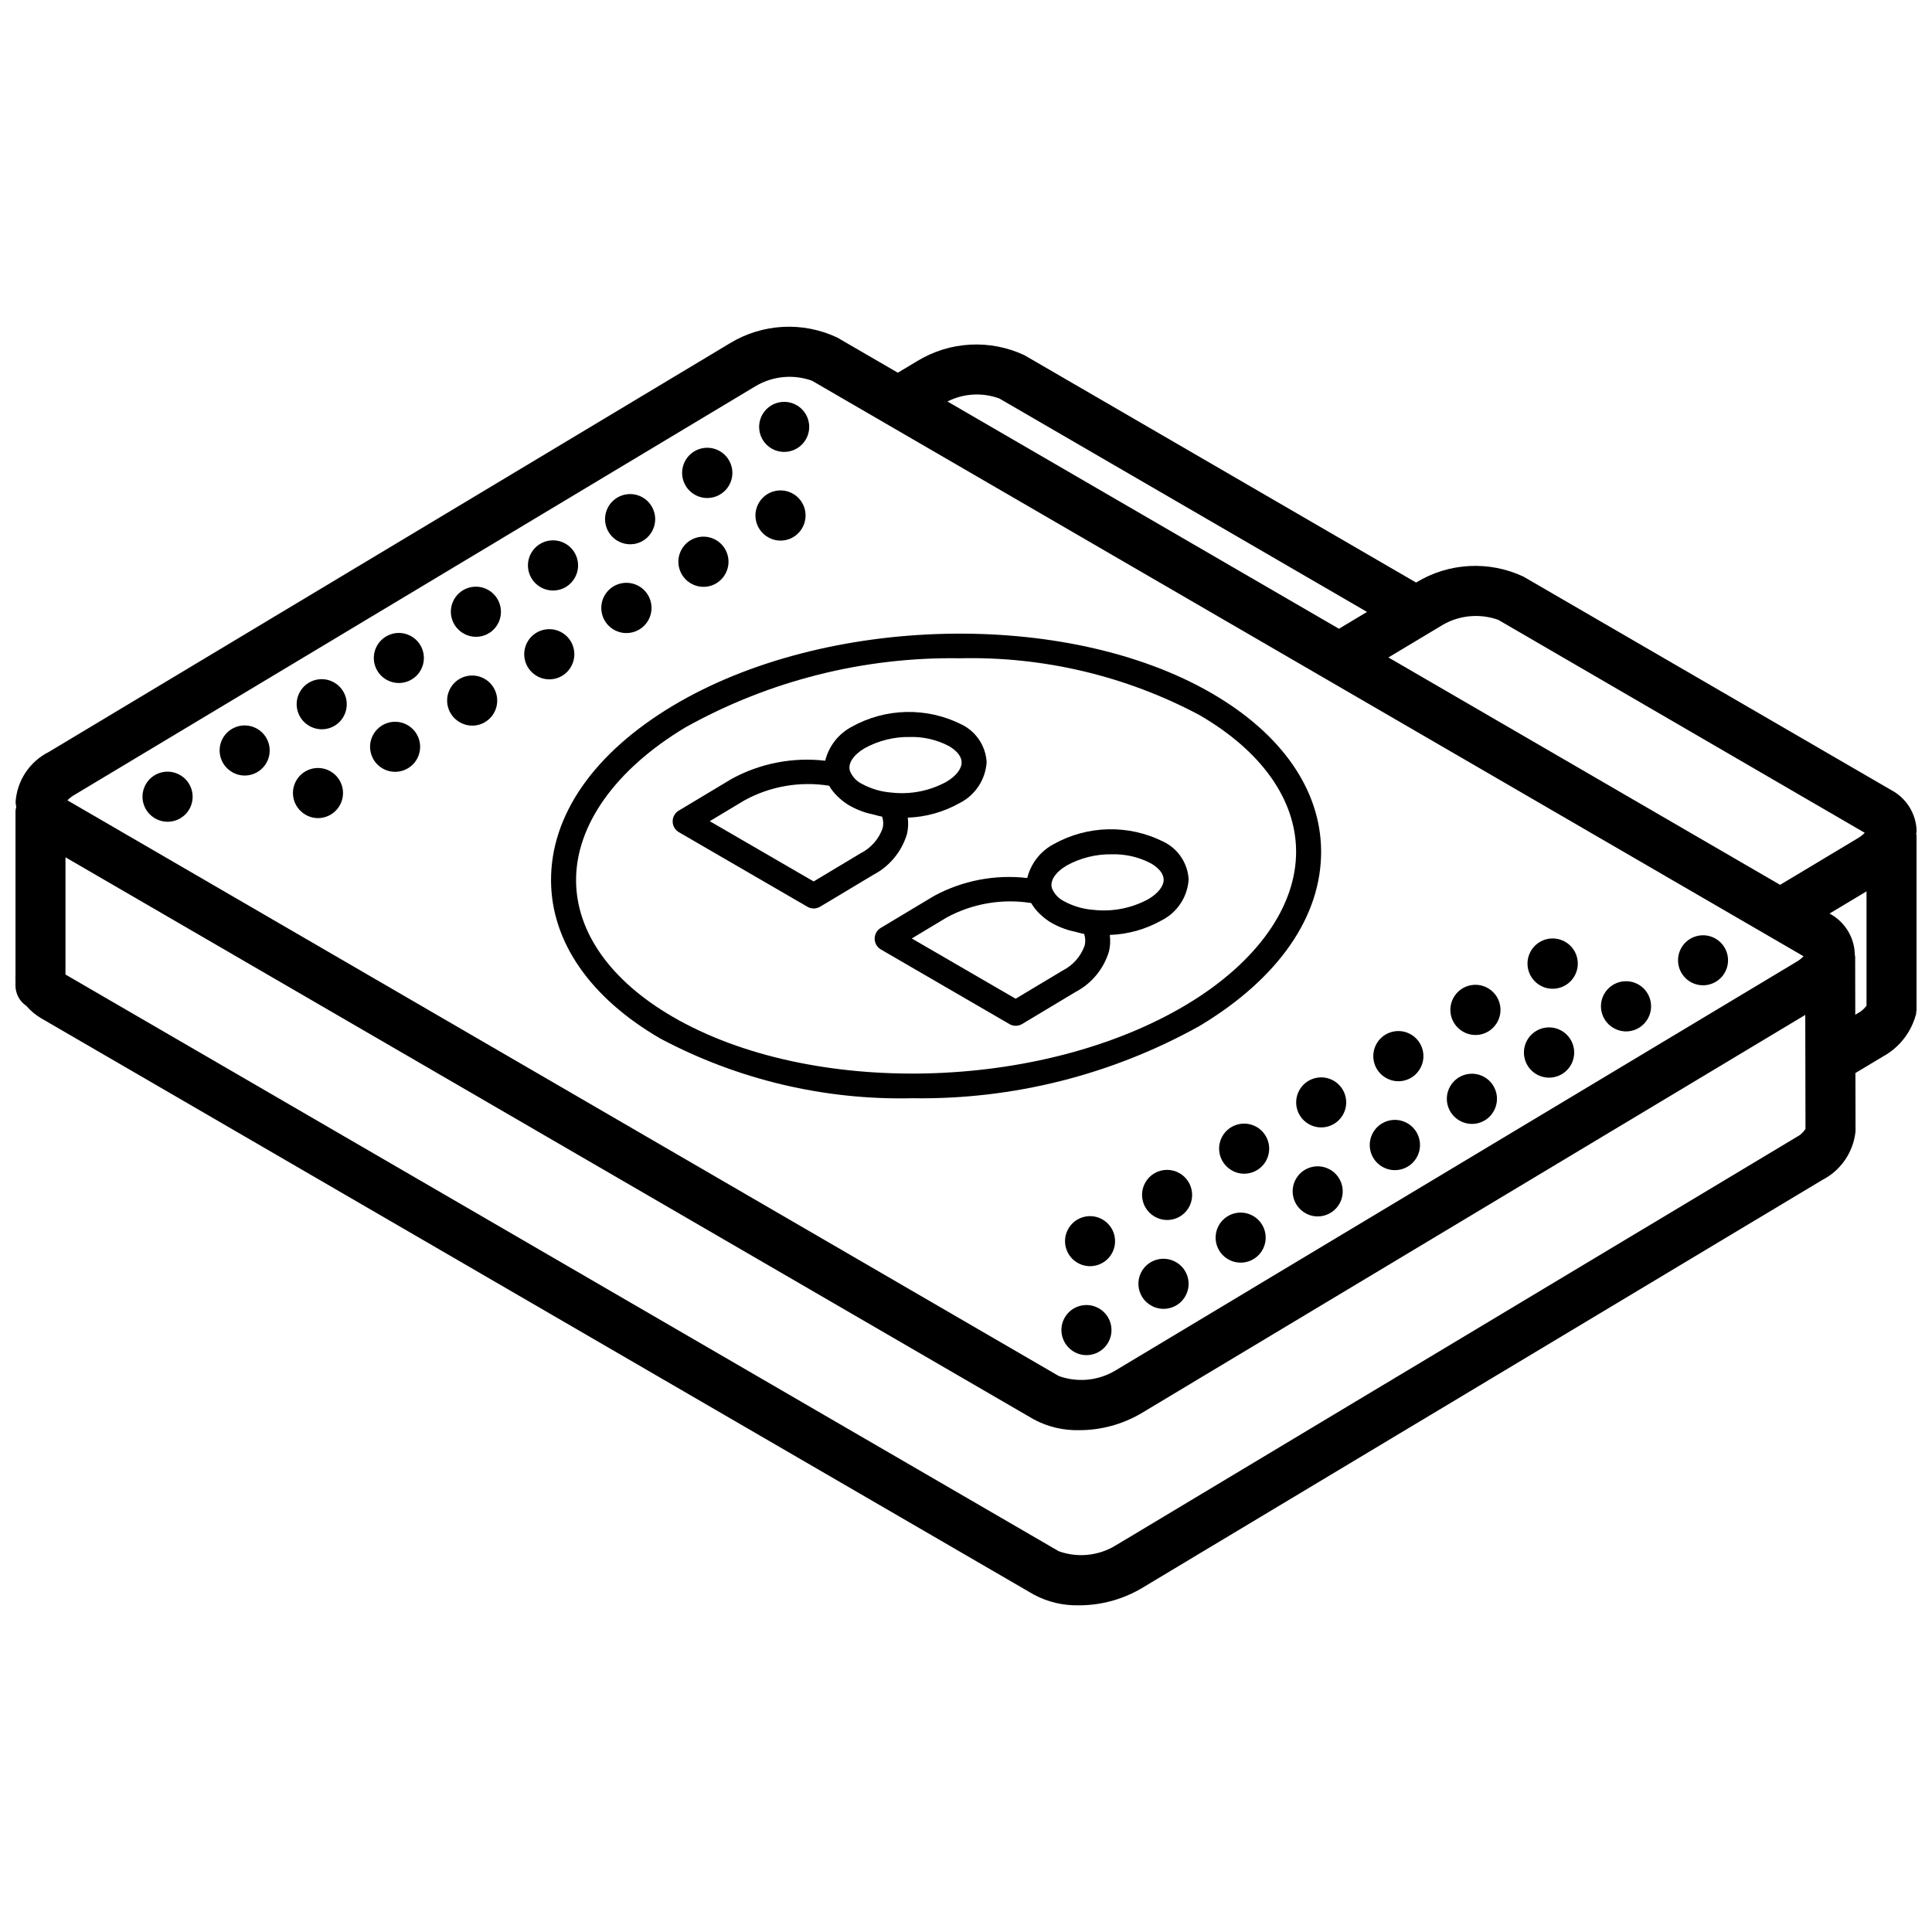 <?xml version="1.0" encoding="UTF-8"?>
<!-- Uploaded to: SVG Repo, www.svgrepo.com, Generator: SVG Repo Mixer Tools -->
<svg width="800px" height="800px" version="1.1" viewBox="144 144 512 512" xmlns="http://www.w3.org/2000/svg">
 <defs>
  <clipPath id="a">
   <path d="m148.09 230h503.81v340h-503.81z"/>
  </clipPath>
 </defs>
 <path d="m351.82 263.76c1.027 0 2.039-0.238 2.957-0.699l0.051-0.023c2.996-1.527 4.375-5.055 3.207-8.207-1.164-3.156-4.504-4.938-7.773-4.148-3.269 0.785-5.43 3.894-5.035 7.231 0.398 3.34 3.231 5.852 6.594 5.848z"/>
 <path d="m328.42 275.26 0.055 0.027c3.289 1.629 7.277 0.289 8.914-3 1.637-3.285 0.305-7.277-2.981-8.922-3.281-1.645-7.277-0.32-8.926 2.961-1.652 3.281-0.336 7.277 2.938 8.934z"/>
 <path d="m307.68 287.34 0.047 0.023c1.523 0.875 3.332 1.105 5.027 0.641 1.691-0.465 3.133-1.59 3.996-3.117 1.824-3.184 0.727-7.242-2.453-9.07-3.184-1.824-7.242-0.727-9.07 2.453-1.828 3.184-0.727 7.242 2.453 9.07z"/>
 <path d="m287.02 299.46 0.051 0.035c1.488 0.93 3.285 1.227 4.996 0.828 1.707-0.398 3.188-1.461 4.113-2.953 1.949-3.106 1.012-7.207-2.094-9.156-3.106-1.953-7.207-1.016-9.156 2.09-1.953 3.106-1.016 7.207 2.09 9.156z"/>
 <path d="m273.4 300.35c-3.18-1.816-7.231-0.711-9.047 2.469-1.812 3.176-0.711 7.227 2.469 9.043l0.047 0.027c1.523 0.871 3.332 1.102 5.027 0.637 1.691-0.465 3.133-1.586 3.996-3.117 1.805-3.191 0.691-7.238-2.492-9.059z"/>
 <path d="m252.64 312.43c-3.269-1.625-7.242-0.293-8.875 2.973-1.633 3.269-0.316 7.242 2.945 8.887l0.055 0.023c3.281 1.625 7.258 0.281 8.879-3.004 1.625-3.281 0.281-7.258-3.004-8.879z"/>
 <path d="m232.54 324.86c-3.18-1.816-7.231-0.715-9.047 2.465-1.816 3.18-0.711 7.227 2.469 9.043l0.043 0.027c1.527 0.875 3.336 1.102 5.031 0.637 1.691-0.465 3.133-1.586 3.996-3.117 1.805-3.188 0.688-7.238-2.492-9.055z"/>
 <path d="m203.44 339.02c-1.023 1.43-1.438 3.207-1.148 4.941 0.289 1.734 1.258 3.281 2.688 4.305l0.047 0.031c1.113 0.801 2.453 1.23 3.824 1.23 3.137-0.008 5.84-2.211 6.481-5.285 0.641-3.07-0.953-6.172-3.828-7.434-2.871-1.262-6.234-0.34-8.062 2.211z"/>
 <path d="m347.31 286.23 0.051 0.031c1.488 0.93 3.285 1.23 4.996 0.832 1.707-0.398 3.188-1.461 4.113-2.957 1.949-3.106 1.012-7.203-2.094-9.156-3.106-1.949-7.203-1.016-9.156 2.09-1.953 3.106-1.016 7.207 2.09 9.16z"/>
 <path d="m327.11 298.62 0.047 0.027c1.523 0.875 3.332 1.105 5.027 0.641 1.695-0.469 3.133-1.59 3.996-3.121 1.824-3.18 0.727-7.238-2.453-9.066-3.184-1.828-7.242-0.727-9.07 2.453-1.824 3.18-0.727 7.242 2.453 9.066z"/>
 <path d="m307 311.05 0.051 0.027c3.289 1.629 7.277 0.289 8.914-3 1.637-3.285 0.305-7.277-2.981-8.922-3.281-1.645-7.277-0.32-8.926 2.961-1.652 3.281-0.336 7.277 2.941 8.934z"/>
 <path d="m295.19 320.91c1.949-3.106 1.016-7.207-2.09-9.156-3.109-1.953-7.207-1.016-9.16 2.09-1.949 3.106-1.016 7.203 2.09 9.156l0.051 0.031c1.488 0.934 3.285 1.23 4.996 0.832 1.711-0.398 3.191-1.461 4.113-2.953z"/>
 <path d="m272.41 323.89c-3.18-1.816-7.227-0.711-9.043 2.469-1.816 3.176-0.711 7.227 2.465 9.043l0.047 0.023c1.523 0.875 3.332 1.105 5.027 0.641 1.695-0.465 3.133-1.59 3.996-3.117 1.805-3.191 0.691-7.242-2.492-9.059z"/>
 <path d="m251.65 335.97c-3.273-1.625-7.242-0.297-8.875 2.973-1.637 3.269-0.316 7.242 2.945 8.887l0.051 0.023c3.281 1.625 7.258 0.281 8.883-3.004 1.621-3.281 0.277-7.258-3.004-8.879z"/>
 <path d="m222.87 350.3c-1.023 1.43-1.438 3.207-1.148 4.941 0.289 1.734 1.258 3.281 2.688 4.301l0.047 0.035c1.113 0.801 2.453 1.23 3.824 1.23 3.137-0.012 5.84-2.215 6.481-5.285 0.645-3.07-0.953-6.172-3.828-7.434-2.871-1.262-6.234-0.34-8.062 2.211z"/>
 <path d="m191.36 349.2c-3.277-1.637-7.258-0.309-8.895 2.965-1.641 3.273-0.312 7.258 2.965 8.895l0.051 0.027c3.281 1.621 7.258 0.277 8.883-3.004 1.621-3.281 0.277-7.258-3.004-8.883z"/>
 <path d="m595.33 405.11c1.242 0 2.457-0.352 3.508-1.012l0.051-0.031c2.781-1.773 3.832-5.324 2.465-8.324-1.363-3.004-4.727-4.547-7.891-3.617-3.168 0.926-5.168 4.039-4.699 7.301 0.469 3.266 3.269 5.688 6.566 5.684z"/>
 <path d="m571.38 416.3 0.051 0.031c1.488 0.93 3.285 1.23 4.996 0.832 1.707-0.398 3.188-1.465 4.113-2.957 1.949-3.106 1.012-7.203-2.094-9.156-3.106-1.949-7.203-1.016-9.156 2.09s-1.016 7.207 2.09 9.16z"/>
 <path d="m551.51 428.87 0.051 0.027c3.293 1.629 7.281 0.285 8.918-3 1.637-3.289 0.301-7.277-2.981-8.922-3.285-1.645-7.277-0.32-8.93 2.961-1.652 3.277-0.336 7.277 2.941 8.934z"/>
 <path d="m530.76 440.95 0.047 0.027c1.523 0.875 3.332 1.105 5.027 0.641 1.695-0.469 3.133-1.59 3.996-3.121 1.828-3.18 0.73-7.238-2.453-9.066-3.18-1.828-7.242-0.727-9.066 2.453-1.828 3.18-0.73 7.242 2.449 9.07z"/>
 <path d="m510.65 453.38 0.051 0.027c3.293 1.629 7.281 0.289 8.918-3 1.637-3.285 0.301-7.277-2.981-8.922-3.285-1.645-7.277-0.32-8.93 2.961-1.652 3.281-0.336 7.277 2.941 8.934z"/>
 <path d="m487.8 455.86c-1.023 1.43-1.434 3.207-1.145 4.941 0.289 1.73 1.254 3.281 2.684 4.301l0.047 0.031c1.113 0.805 2.453 1.234 3.824 1.23 3.137-0.008 5.844-2.211 6.484-5.281 0.641-3.07-0.957-6.172-3.832-7.434-2.871-1.262-6.234-0.34-8.062 2.207z"/>
 <path d="m475.73 466.04c-3.273-1.621-7.242-0.293-8.875 2.977-1.637 3.266-0.316 7.242 2.945 8.887l0.051 0.023c3.281 1.625 7.258 0.277 8.883-3.004 1.621-3.281 0.277-7.258-3.004-8.883z"/>
 <path d="m455.3 478.29c-2.117-1.07-4.648-0.922-6.629 0.383-1.984 1.305-3.117 3.57-2.973 5.941 0.145 2.367 1.547 4.481 3.672 5.535l0.051 0.023c3.285 1.625 7.262 0.281 8.883-3.004 1.625-3.281 0.281-7.258-3.004-8.879z"/>
 <path d="m551.61 404.8c1.117 0.801 2.453 1.23 3.828 1.23 3.281 0.012 6.086-2.363 6.609-5.606 0.523-3.238-1.391-6.379-4.512-7.394-3.121-1.02-6.519 0.387-8.008 3.312-1.488 2.926-0.621 6.5 2.039 8.422z"/>
 <path d="m531.47 417.25 0.051 0.031c1.488 0.93 3.285 1.23 4.996 0.832 1.707-0.398 3.188-1.465 4.113-2.957 1.949-3.106 1.012-7.203-2.094-9.156-3.106-1.949-7.203-1.016-9.156 2.09-1.953 3.106-1.016 7.207 2.09 9.16z"/>
 <path d="m511.27 429.64 0.047 0.027c1.523 0.875 3.332 1.102 5.027 0.637 1.695-0.465 3.133-1.586 3.996-3.117 1.824-3.18 0.727-7.242-2.453-9.066-3.184-1.828-7.242-0.73-9.07 2.453-1.824 3.18-0.727 7.242 2.453 9.066z"/>
 <path d="m488.2 433.18c-0.789 1.574-0.918 3.394-0.363 5.062 0.559 1.668 1.754 3.047 3.328 3.832l0.051 0.027c3.281 1.605 7.246 0.254 8.859-3.027 1.617-3.277 0.273-7.242-3-8.867s-7.242-0.297-8.875 2.973z"/>
 <path d="m468.31 444.54c-1.02 1.43-1.434 3.207-1.145 4.941 0.289 1.734 1.258 3.281 2.688 4.305l0.043 0.031c1.117 0.801 2.453 1.234 3.828 1.23 3.137-0.008 5.84-2.211 6.481-5.281 0.641-3.074-0.957-6.172-3.828-7.434-2.871-1.266-6.238-0.344-8.066 2.207z"/>
 <path d="m456.57 454.9c-2.055-1.176-4.582-1.164-6.629 0.027-2.043 1.195-3.297 3.391-3.289 5.758 0.012 2.367 1.285 4.551 3.34 5.727l0.047 0.023c1.523 0.875 3.332 1.105 5.027 0.641 1.695-0.469 3.133-1.59 3.996-3.121 1.805-3.188 0.691-7.238-2.492-9.055z"/>
 <path d="m435.82 466.98c-3.273-1.621-7.242-0.293-8.875 2.977-1.637 3.266-0.316 7.242 2.945 8.883l0.051 0.027c2.125 1.051 4.644 0.887 6.617-0.426 1.969-1.312 3.09-3.578 2.938-5.941-0.152-2.367-1.555-4.469-3.676-5.519z"/>
 <path d="m426.52 492.62c-1.023 1.43-1.434 3.207-1.145 4.941s1.254 3.281 2.684 4.301l0.047 0.035c1.113 0.801 2.453 1.23 3.828 1.23 3.137-0.008 5.84-2.215 6.481-5.285 0.641-3.07-0.957-6.172-3.828-7.434-2.875-1.262-6.238-0.34-8.066 2.211z"/>
 <g clip-path="url(#a)">
  <path d="m148.1 405.25c0.027 2.144 1.109 4.141 2.894 5.332 1.109 1.289 2.426 2.391 3.891 3.258l263.04 152.72c3.684 1.98 7.82 2.969 12.004 2.867 5.738 0.008 11.379-1.5 16.352-4.367l180.63-108.35c4.836-2.473 8.125-7.184 8.785-12.57l0.004-0.242c0-0.062 0.035-0.113 0.035-0.172l-0.031-15.363 7.352-4.414c3.746-2.059 6.629-5.387 8.129-9.387 0.156-0.363 0.281-0.738 0.371-1.121 0.066-0.254 0.195-0.488 0.246-0.746 0.023-0.156-0.016-0.32 0-0.477 0.016-0.188 0.109-0.352 0.109-0.547v-46.195c0-0.18-0.086-0.332-0.102-0.508 0.016-0.258 0.117-0.504 0.117-0.762-0.133-4.578-2.727-8.73-6.785-10.855l-97.418-56.543c-9.109-4.273-19.758-3.703-28.359 1.516l-0.09 0.055-103.78-60.238c-9.109-4.277-19.758-3.707-28.359 1.512l-5.199 3.121-16.094-9.34c-9.113-4.273-19.754-3.707-28.363 1.508l-180.52 108.32c-5.117 2.555-8.484 7.648-8.832 13.355 0.039 0.414 0.102 0.828 0.184 1.234-0.094 0.328-0.164 0.664-0.203 1v43.926c0 0.055-0.031 0.102-0.031 0.16 0 0.207 0.02 0.453 0.031 0.688zm471.93 40.125-180.56 108.3c-4.504 2.668-9.961 3.188-14.887 1.418l-262.95-152.67c-0.121-0.074-0.203-0.129-0.281-0.188v-31.039l256.59 148.94c3.691 1.984 7.832 2.973 12.023 2.875 5.738 0.012 11.375-1.504 16.34-4.383l176.11-105.67 0.059 30.219c-0.598 0.941-1.441 1.699-2.438 2.191zm16.238-32.816-0.602 0.359-0.027-15.41c0-0.156-0.082-0.289-0.09-0.445-0.066-4.598-2.629-8.797-6.688-10.953l-0.02-0.012 9.805-5.883v30.293c-0.621 0.863-1.438 1.562-2.379 2.051zm-95.211-104.29 97.117 56.434c-0.562 0.578-1.207 1.074-1.906 1.477l-20.523 12.312-2.164-1.254-101.64-59.004 14.242-8.547c4.5-2.66 9.953-3.18 14.875-1.418zm-132.23-58.668 97.449 56.566-4.106 2.461-3.336 2-103.75-60.227c4.273-2.16 9.25-2.449 13.746-0.801zm-245.05 105.02 180.52-108.32c4.508-2.656 9.961-3.172 14.883-1.41l262.78 152.53c-0.574 0.594-1.23 1.105-1.949 1.516l-180.52 108.32c-4.504 2.664-9.961 3.18-14.887 1.41l-262.74-152.57c0.566-0.574 1.207-1.07 1.91-1.477z"/>
 </g>
 <path d="m494.11 369.48c-0.117-16.145-10.398-30.961-28.938-41.727-38.508-22.348-102.63-20.855-142.95 3.332-20.883 12.531-32.316 29.008-32.191 46.398 0.117 16.145 10.395 30.961 28.938 41.727 20.527 10.918 43.523 16.371 66.77 15.836 26.633 0.414 52.91-6.195 76.176-19.168 20.883-12.535 32.316-29.008 32.195-46.398zm-171.81 43.996c-16.434-9.535-25.535-22.336-25.637-36.039-0.105-14.734 10.453-29.551 28.969-40.668 22.223-12.395 47.316-18.711 72.758-18.32 22.094-0.512 43.945 4.664 63.457 15.039 16.43 9.535 25.531 22.332 25.633 36.039 0.105 14.734-10.453 29.551-28.969 40.668-38.484 23.07-99.582 24.547-136.21 3.281z"/>
 <path d="m384.35 365.05c0.336-1.43 0.41-2.91 0.219-4.363 4.789-0.168 9.469-1.48 13.652-3.82 4.184-2.074 6.945-6.223 7.246-10.883-0.238-4.301-2.797-8.133-6.676-10.008-9.199-4.617-20.09-4.379-29.078 0.633-3.516 1.859-6.07 5.129-7.023 8.992-8.535-0.996-17.168 0.668-24.719 4.766l-14.102 8.461c-1.004 0.602-1.617 1.691-1.609 2.867 0.008 1.172 0.637 2.254 1.648 2.844l34.074 19.77c0.504 0.293 1.078 0.445 1.664 0.445 0.598 0.004 1.188-0.16 1.699-0.473l14.109-8.453c4.293-2.246 7.5-6.133 8.895-10.777zm-11.234-22.758c3.684-2.023 7.828-3.055 12.027-2.984 3.59-0.09 7.141 0.738 10.32 2.402 2.164 1.258 3.359 2.793 3.375 4.32 0.012 1.734-1.457 3.609-4.023 5.152-4.438 2.43-9.52 3.43-14.551 2.859-2.731-0.199-5.387-0.977-7.793-2.277-1.469-0.707-2.621-1.934-3.231-3.445-0.598-1.961 0.852-4.215 3.875-6.027zm4.793 21.195c-1.02 2.894-3.121 5.281-5.867 6.656l-12.422 7.449-27.527-15.969 9.285-5.574h0.004c6.824-3.711 14.684-5.055 22.348-3.82l0.031 0.039c0.531 0.922 1.18 1.766 1.934 2.516 0.195 0.203 0.398 0.398 0.613 0.594 0.863 0.809 1.816 1.52 2.836 2.121 1.418 0.801 2.922 1.438 4.481 1.91 0.543 0.172 1.129 0.266 1.691 0.406 0.816 0.203 1.59 0.457 2.449 0.59 0.344 0.992 0.395 2.062 0.145 3.082z"/>
 <path d="m452.33 367.06c-9.203-4.613-20.09-4.375-29.082 0.637-3.516 1.859-6.066 5.129-7.019 8.988-8.535-0.996-17.168 0.668-24.719 4.762l-14.102 8.461c-1.008 0.602-1.621 1.691-1.613 2.867 0.008 1.172 0.637 2.254 1.652 2.844l34.07 19.777c1.043 0.602 2.332 0.594 3.367-0.027l14.098-8.461c4.305-2.242 7.519-6.129 8.91-10.777 0.336-1.43 0.41-2.91 0.211-4.363 4.793-0.164 9.473-1.473 13.656-3.816 4.184-2.074 6.945-6.227 7.242-10.887-0.238-4.301-2.793-8.133-6.672-10.004zm-20.879 27.516c-1.023 2.891-3.129 5.273-5.871 6.648l-12.426 7.449-27.523-15.969 9.281-5.574c6.832-3.699 14.691-5.039 22.359-3.812l0.023 0.027c0.539 0.934 1.195 1.789 1.957 2.547 0.184 0.188 0.375 0.371 0.574 0.555 0.871 0.816 1.832 1.535 2.859 2.141 1.418 0.797 2.922 1.434 4.477 1.906 0.539 0.168 1.121 0.266 1.68 0.406 0.82 0.203 1.598 0.457 2.461 0.594 0.348 0.992 0.402 2.062 0.148 3.082zm16.902-12.309c-4.445 2.422-9.527 3.418-14.559 2.856-2.727-0.195-5.379-0.969-7.781-2.269-1.465-0.719-2.613-1.941-3.238-3.445-0.594-1.961 0.855-4.215 3.879-6.027 3.68-2.027 7.828-3.059 12.027-2.984 3.59-0.098 7.141 0.73 10.32 2.402 2.168 1.254 3.367 2.789 3.379 4.316 0.012 1.73-1.457 3.613-4.027 5.152z"/>
</svg>